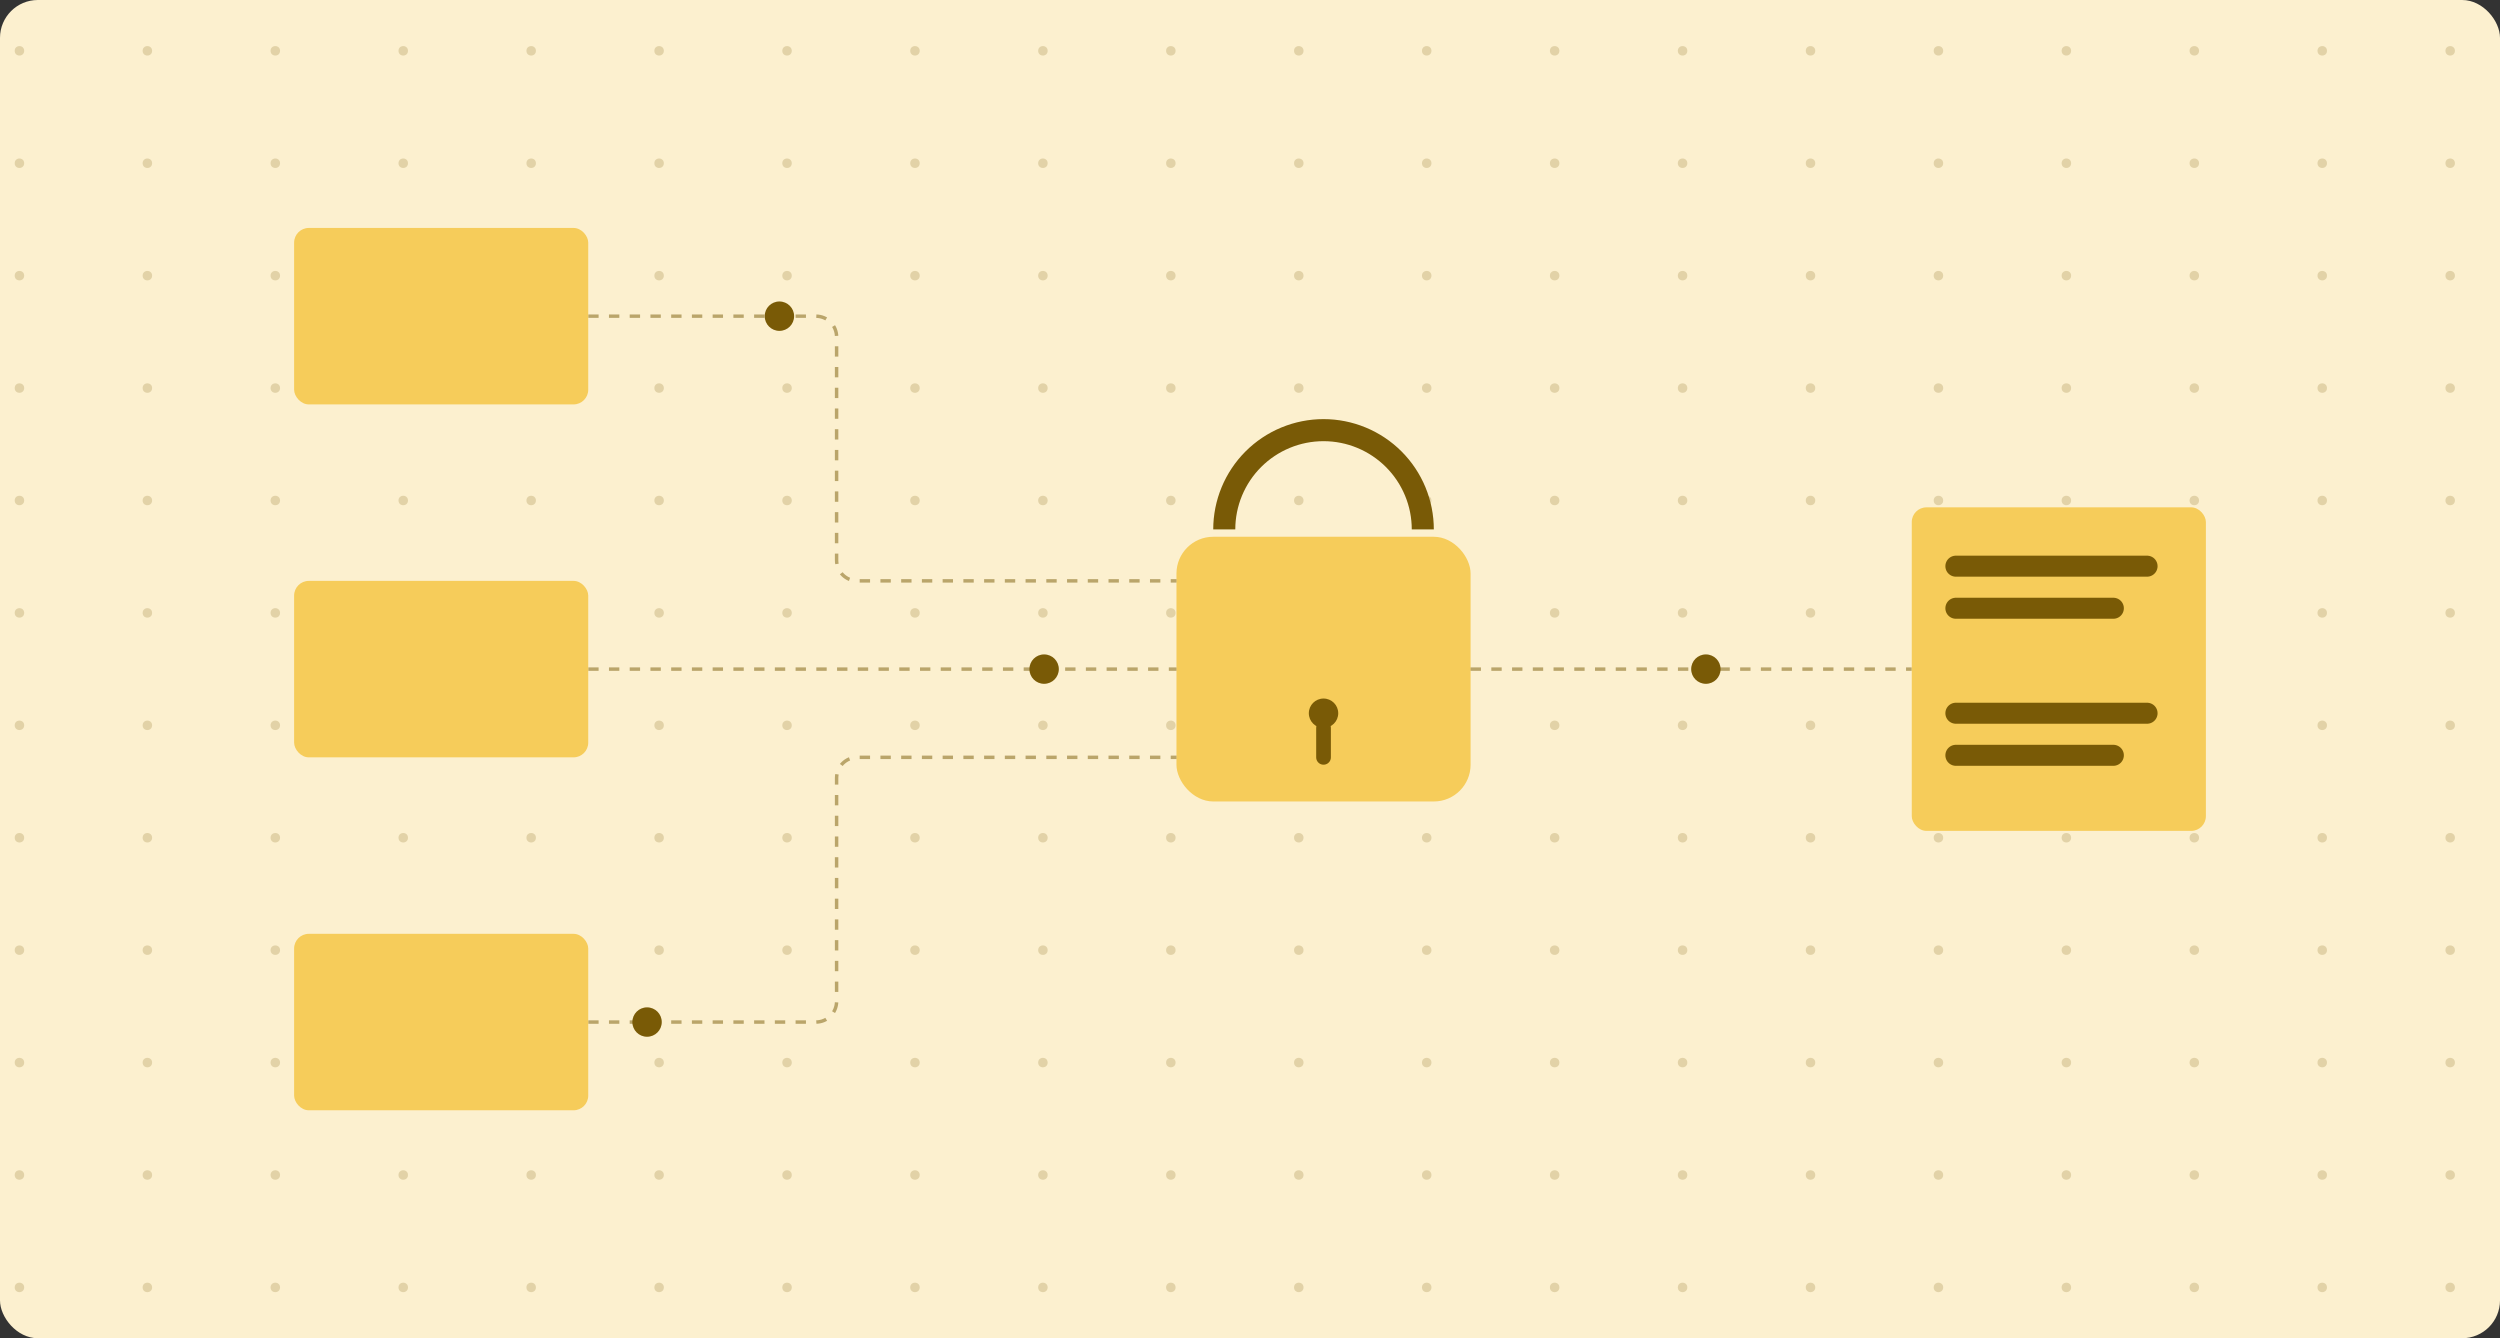 <svg width="340" height="182" viewBox="0 0 340 182" fill="none" xmlns="http://www.w3.org/2000/svg">
<rect x="0" y="0" width="340" height="182" fill="#333333" stroke="none"/>
<rect width="340" height="182" rx="5.149" fill="#FCF0CF"/>
<g opacity="0.2" clip-path="url(#clip0_3522_9057)">
<circle cx="2.644" cy="6.912" r="0.644" fill="#795A06"/>
<circle cx="20.043" cy="6.912" r="0.644" fill="#795A06"/>
<circle cx="37.442" cy="6.912" r="0.644" fill="#795A06"/>
<circle cx="54.841" cy="6.912" r="0.644" fill="#795A06"/>
<circle cx="72.24" cy="6.912" r="0.644" fill="#795A06"/>
<circle cx="89.638" cy="6.912" r="0.644" fill="#795A06"/>
<circle cx="107.038" cy="6.912" r="0.644" fill="#795A06"/>
<circle cx="124.436" cy="6.912" r="0.644" fill="#795A06"/>
<circle cx="141.836" cy="6.912" r="0.644" fill="#795A06"/>
<circle cx="159.234" cy="6.912" r="0.644" fill="#795A06"/>
<circle cx="176.634" cy="6.912" r="0.644" fill="#795A06"/>
<circle cx="194.032" cy="6.912" r="0.644" fill="#795A06"/>
<circle cx="211.432" cy="6.912" r="0.644" fill="#795A06"/>
<circle cx="228.83" cy="6.912" r="0.644" fill="#795A06"/>
<circle cx="246.229" cy="6.912" r="0.644" fill="#795A06"/>
<circle cx="263.628" cy="6.912" r="0.644" fill="#795A06"/>
<circle cx="281.027" cy="6.912" r="0.644" fill="#795A06"/>
<circle cx="298.426" cy="6.912" r="0.644" fill="#795A06"/>
<circle cx="315.824" cy="6.912" r="0.644" fill="#795A06"/>
<circle cx="333.224" cy="6.912" r="0.644" fill="#795A06"/>
<circle cx="2.644" cy="22.2" r="0.644" fill="#795A06"/>
<circle cx="20.043" cy="22.2" r="0.644" fill="#795A06"/>
<circle cx="37.442" cy="22.2" r="0.644" fill="#795A06"/>
<circle cx="54.841" cy="22.2" r="0.644" fill="#795A06"/>
<circle cx="72.24" cy="22.2" r="0.644" fill="#795A06"/>
<circle cx="89.638" cy="22.2" r="0.644" fill="#795A06"/>
<circle cx="107.038" cy="22.2" r="0.644" fill="#795A06"/>
<circle cx="124.436" cy="22.2" r="0.644" fill="#795A06"/>
<circle cx="141.836" cy="22.2" r="0.644" fill="#795A06"/>
<circle cx="159.234" cy="22.2" r="0.644" fill="#795A06"/>
<circle cx="176.634" cy="22.2" r="0.644" fill="#795A06"/>
<circle cx="194.032" cy="22.2" r="0.644" fill="#795A06"/>
<circle cx="211.432" cy="22.2" r="0.644" fill="#795A06"/>
<circle cx="228.83" cy="22.2" r="0.644" fill="#795A06"/>
<circle cx="246.229" cy="22.2" r="0.644" fill="#795A06"/>
<circle cx="263.628" cy="22.2" r="0.644" fill="#795A06"/>
<circle cx="281.027" cy="22.2" r="0.644" fill="#795A06"/>
<circle cx="298.426" cy="22.2" r="0.644" fill="#795A06"/>
<circle cx="315.824" cy="22.2" r="0.644" fill="#795A06"/>
<circle cx="333.224" cy="22.2" r="0.644" fill="#795A06"/>
<circle cx="2.644" cy="37.489" r="0.644" fill="#795A06"/>
<circle cx="20.043" cy="37.489" r="0.644" fill="#795A06"/>
<circle cx="37.442" cy="37.489" r="0.644" fill="#795A06"/>
<circle cx="54.841" cy="37.489" r="0.644" fill="#795A06"/>
<circle cx="72.24" cy="37.489" r="0.644" fill="#795A06"/>
<circle cx="89.638" cy="37.489" r="0.644" fill="#795A06"/>
<circle cx="107.038" cy="37.489" r="0.644" fill="#795A06"/>
<circle cx="124.436" cy="37.489" r="0.644" fill="#795A06"/>
<circle cx="141.836" cy="37.489" r="0.644" fill="#795A06"/>
<circle cx="159.234" cy="37.489" r="0.644" fill="#795A06"/>
<circle cx="176.634" cy="37.489" r="0.644" fill="#795A06"/>
<circle cx="194.032" cy="37.489" r="0.644" fill="#795A06"/>
<circle cx="211.432" cy="37.489" r="0.644" fill="#795A06"/>
<circle cx="228.83" cy="37.489" r="0.644" fill="#795A06"/>
<circle cx="246.229" cy="37.489" r="0.644" fill="#795A06"/>
<circle cx="263.628" cy="37.489" r="0.644" fill="#795A06"/>
<circle cx="281.027" cy="37.489" r="0.644" fill="#795A06"/>
<circle cx="298.426" cy="37.489" r="0.644" fill="#795A06"/>
<circle cx="315.824" cy="37.489" r="0.644" fill="#795A06"/>
<circle cx="333.224" cy="37.489" r="0.644" fill="#795A06"/>
<circle cx="2.644" cy="52.778" r="0.644" fill="#795A06"/>
<circle cx="20.043" cy="52.778" r="0.644" fill="#795A06"/>
<circle cx="37.442" cy="52.778" r="0.644" fill="#795A06"/>
<circle cx="54.841" cy="52.778" r="0.644" fill="#795A06"/>
<circle cx="72.24" cy="52.778" r="0.644" fill="#795A06"/>
<circle cx="89.638" cy="52.778" r="0.644" fill="#795A06"/>
<circle cx="107.038" cy="52.778" r="0.644" fill="#795A06"/>
<circle cx="124.436" cy="52.778" r="0.644" fill="#795A06"/>
<circle cx="141.836" cy="52.778" r="0.644" fill="#795A06"/>
<circle cx="159.234" cy="52.778" r="0.644" fill="#795A06"/>
<circle cx="176.634" cy="52.778" r="0.644" fill="#795A06"/>
<circle cx="194.032" cy="52.778" r="0.644" fill="#795A06"/>
<circle cx="211.432" cy="52.778" r="0.644" fill="#795A06"/>
<circle cx="228.83" cy="52.778" r="0.644" fill="#795A06"/>
<circle cx="246.229" cy="52.778" r="0.644" fill="#795A06"/>
<circle cx="263.628" cy="52.778" r="0.644" fill="#795A06"/>
<circle cx="281.027" cy="52.778" r="0.644" fill="#795A06"/>
<circle cx="298.426" cy="52.778" r="0.644" fill="#795A06"/>
<circle cx="315.824" cy="52.778" r="0.644" fill="#795A06"/>
<circle cx="333.224" cy="52.778" r="0.644" fill="#795A06"/>
<circle cx="2.644" cy="68.067" r="0.644" fill="#795A06"/>
<circle cx="20.043" cy="68.067" r="0.644" fill="#795A06"/>
<circle cx="37.442" cy="68.067" r="0.644" fill="#795A06"/>
<circle cx="54.841" cy="68.067" r="0.644" fill="#795A06"/>
<circle cx="72.24" cy="68.067" r="0.644" fill="#795A06"/>
<circle cx="89.638" cy="68.067" r="0.644" fill="#795A06"/>
<circle cx="107.038" cy="68.067" r="0.644" fill="#795A06"/>
<circle cx="124.436" cy="68.067" r="0.644" fill="#795A06"/>
<circle cx="141.836" cy="68.067" r="0.644" fill="#795A06"/>
<circle cx="159.234" cy="68.067" r="0.644" fill="#795A06"/>
<circle cx="176.634" cy="68.067" r="0.644" fill="#795A06"/>
<circle cx="194.032" cy="68.067" r="0.644" fill="#795A06"/>
<circle cx="211.432" cy="68.067" r="0.644" fill="#795A06"/>
<circle cx="228.83" cy="68.067" r="0.644" fill="#795A06"/>
<circle cx="246.229" cy="68.067" r="0.644" fill="#795A06"/>
<circle cx="263.628" cy="68.067" r="0.644" fill="#795A06"/>
<circle cx="281.027" cy="68.067" r="0.644" fill="#795A06"/>
<circle cx="298.426" cy="68.067" r="0.644" fill="#795A06"/>
<circle cx="315.824" cy="68.067" r="0.644" fill="#795A06"/>
<circle cx="333.224" cy="68.067" r="0.644" fill="#795A06"/>
<circle cx="2.644" cy="83.355" r="0.644" fill="#795A06"/>
<circle cx="20.043" cy="83.355" r="0.644" fill="#795A06"/>
<circle cx="37.442" cy="83.355" r="0.644" fill="#795A06"/>
<circle cx="54.841" cy="83.355" r="0.644" fill="#795A06"/>
<circle cx="72.24" cy="83.355" r="0.644" fill="#795A06"/>
<circle cx="89.638" cy="83.355" r="0.644" fill="#795A06"/>
<circle cx="107.038" cy="83.355" r="0.644" fill="#795A06"/>
<circle cx="124.436" cy="83.355" r="0.644" fill="#795A06"/>
<circle cx="141.836" cy="83.355" r="0.644" fill="#795A06"/>
<circle cx="159.234" cy="83.355" r="0.644" fill="#795A06"/>
<circle cx="176.634" cy="83.355" r="0.644" fill="#795A06"/>
<circle cx="194.032" cy="83.355" r="0.644" fill="#795A06"/>
<circle cx="211.432" cy="83.355" r="0.644" fill="#795A06"/>
<circle cx="228.83" cy="83.355" r="0.644" fill="#795A06"/>
<circle cx="246.229" cy="83.355" r="0.644" fill="#795A06"/>
<circle cx="263.628" cy="83.355" r="0.644" fill="#795A06"/>
<circle cx="281.027" cy="83.355" r="0.644" fill="#795A06"/>
<circle cx="298.426" cy="83.355" r="0.644" fill="#795A06"/>
<circle cx="315.824" cy="83.355" r="0.644" fill="#795A06"/>
<circle cx="333.224" cy="83.355" r="0.644" fill="#795A06"/>
<circle cx="2.644" cy="98.644" r="0.644" fill="#795A06"/>
<circle cx="20.043" cy="98.644" r="0.644" fill="#795A06"/>
<circle cx="37.442" cy="98.644" r="0.644" fill="#795A06"/>
<circle cx="54.841" cy="98.644" r="0.644" fill="#795A06"/>
<circle cx="72.24" cy="98.644" r="0.644" fill="#795A06"/>
<circle cx="89.638" cy="98.644" r="0.644" fill="#795A06"/>
<circle cx="107.038" cy="98.644" r="0.644" fill="#795A06"/>
<circle cx="124.436" cy="98.644" r="0.644" fill="#795A06"/>
<circle cx="141.836" cy="98.644" r="0.644" fill="#795A06"/>
<circle cx="159.234" cy="98.644" r="0.644" fill="#795A06"/>
<circle cx="176.634" cy="98.644" r="0.644" fill="#795A06"/>
<circle cx="194.032" cy="98.644" r="0.644" fill="#795A06"/>
<circle cx="211.432" cy="98.644" r="0.644" fill="#795A06"/>
<circle cx="228.83" cy="98.644" r="0.644" fill="#795A06"/>
<circle cx="246.229" cy="98.644" r="0.644" fill="#795A06"/>
<circle cx="263.628" cy="98.644" r="0.644" fill="#795A06"/>
<circle cx="281.027" cy="98.644" r="0.644" fill="#795A06"/>
<circle cx="298.426" cy="98.644" r="0.644" fill="#795A06"/>
<circle cx="315.824" cy="98.644" r="0.644" fill="#795A06"/>
<circle cx="333.224" cy="98.644" r="0.644" fill="#795A06"/>
<circle cx="2.644" cy="113.933" r="0.644" fill="#795A06"/>
<circle cx="20.043" cy="113.933" r="0.644" fill="#795A06"/>
<circle cx="37.442" cy="113.933" r="0.644" fill="#795A06"/>
<circle cx="54.841" cy="113.933" r="0.644" fill="#795A06"/>
<circle cx="72.24" cy="113.933" r="0.644" fill="#795A06"/>
<circle cx="89.638" cy="113.933" r="0.644" fill="#795A06"/>
<circle cx="107.038" cy="113.933" r="0.644" fill="#795A06"/>
<circle cx="124.436" cy="113.933" r="0.644" fill="#795A06"/>
<circle cx="141.836" cy="113.933" r="0.644" fill="#795A06"/>
<circle cx="159.234" cy="113.933" r="0.644" fill="#795A06"/>
<circle cx="176.634" cy="113.933" r="0.644" fill="#795A06"/>
<circle cx="194.032" cy="113.933" r="0.644" fill="#795A06"/>
<circle cx="211.432" cy="113.933" r="0.644" fill="#795A06"/>
<circle cx="228.83" cy="113.933" r="0.644" fill="#795A06"/>
<circle cx="246.229" cy="113.933" r="0.644" fill="#795A06"/>
<circle cx="263.628" cy="113.933" r="0.644" fill="#795A06"/>
<circle cx="281.027" cy="113.933" r="0.644" fill="#795A06"/>
<circle cx="298.426" cy="113.933" r="0.644" fill="#795A06"/>
<circle cx="315.824" cy="113.933" r="0.644" fill="#795A06"/>
<circle cx="333.224" cy="113.933" r="0.644" fill="#795A06"/>
<circle cx="2.644" cy="129.222" r="0.644" fill="#795A06"/>
<circle cx="20.043" cy="129.222" r="0.644" fill="#795A06"/>
<circle cx="37.442" cy="129.222" r="0.644" fill="#795A06"/>
<circle cx="54.841" cy="129.222" r="0.644" fill="#795A06"/>
<circle cx="72.24" cy="129.222" r="0.644" fill="#795A06"/>
<circle cx="89.638" cy="129.222" r="0.644" fill="#795A06"/>
<circle cx="107.038" cy="129.222" r="0.644" fill="#795A06"/>
<circle cx="124.436" cy="129.222" r="0.644" fill="#795A06"/>
<circle cx="141.836" cy="129.222" r="0.644" fill="#795A06"/>
<circle cx="159.234" cy="129.222" r="0.644" fill="#795A06"/>
<circle cx="176.634" cy="129.222" r="0.644" fill="#795A06"/>
<circle cx="194.032" cy="129.222" r="0.644" fill="#795A06"/>
<circle cx="211.432" cy="129.222" r="0.644" fill="#795A06"/>
<circle cx="228.83" cy="129.222" r="0.644" fill="#795A06"/>
<circle cx="246.229" cy="129.222" r="0.644" fill="#795A06"/>
<circle cx="263.628" cy="129.222" r="0.644" fill="#795A06"/>
<circle cx="281.027" cy="129.222" r="0.644" fill="#795A06"/>
<circle cx="298.426" cy="129.222" r="0.644" fill="#795A06"/>
<circle cx="315.824" cy="129.222" r="0.644" fill="#795A06"/>
<circle cx="333.224" cy="129.222" r="0.644" fill="#795A06"/>
<circle cx="2.644" cy="144.511" r="0.644" fill="#795A06"/>
<circle cx="20.043" cy="144.511" r="0.644" fill="#795A06"/>
<circle cx="37.442" cy="144.511" r="0.644" fill="#795A06"/>
<circle cx="54.841" cy="144.511" r="0.644" fill="#795A06"/>
<circle cx="72.24" cy="144.511" r="0.644" fill="#795A06"/>
<circle cx="89.638" cy="144.511" r="0.644" fill="#795A06"/>
<circle cx="107.038" cy="144.511" r="0.644" fill="#795A06"/>
<circle cx="124.436" cy="144.511" r="0.644" fill="#795A06"/>
<circle cx="141.836" cy="144.511" r="0.644" fill="#795A06"/>
<circle cx="159.234" cy="144.511" r="0.644" fill="#795A06"/>
<circle cx="176.634" cy="144.511" r="0.644" fill="#795A06"/>
<circle cx="194.032" cy="144.511" r="0.644" fill="#795A06"/>
<circle cx="211.432" cy="144.511" r="0.644" fill="#795A06"/>
<circle cx="228.83" cy="144.511" r="0.644" fill="#795A06"/>
<circle cx="246.229" cy="144.511" r="0.644" fill="#795A06"/>
<circle cx="263.628" cy="144.511" r="0.644" fill="#795A06"/>
<circle cx="281.027" cy="144.511" r="0.644" fill="#795A06"/>
<circle cx="298.426" cy="144.511" r="0.644" fill="#795A06"/>
<circle cx="315.824" cy="144.511" r="0.644" fill="#795A06"/>
<circle cx="333.224" cy="144.511" r="0.644" fill="#795A06"/>
<circle cx="2.644" cy="159.8" r="0.644" fill="#795A06"/>
<circle cx="20.043" cy="159.8" r="0.644" fill="#795A06"/>
<circle cx="37.442" cy="159.8" r="0.644" fill="#795A06"/>
<circle cx="54.841" cy="159.8" r="0.644" fill="#795A06"/>
<circle cx="72.24" cy="159.8" r="0.644" fill="#795A06"/>
<circle cx="89.638" cy="159.8" r="0.644" fill="#795A06"/>
<circle cx="107.038" cy="159.8" r="0.644" fill="#795A06"/>
<circle cx="124.436" cy="159.8" r="0.644" fill="#795A06"/>
<circle cx="141.836" cy="159.8" r="0.644" fill="#795A06"/>
<circle cx="159.234" cy="159.8" r="0.644" fill="#795A06"/>
<circle cx="176.634" cy="159.8" r="0.644" fill="#795A06"/>
<circle cx="194.032" cy="159.8" r="0.644" fill="#795A06"/>
<circle cx="211.432" cy="159.8" r="0.644" fill="#795A06"/>
<circle cx="228.83" cy="159.8" r="0.644" fill="#795A06"/>
<circle cx="246.229" cy="159.8" r="0.644" fill="#795A06"/>
<circle cx="263.628" cy="159.8" r="0.644" fill="#795A06"/>
<circle cx="281.027" cy="159.8" r="0.644" fill="#795A06"/>
<circle cx="298.426" cy="159.8" r="0.644" fill="#795A06"/>
<circle cx="315.824" cy="159.8" r="0.644" fill="#795A06"/>
<circle cx="333.224" cy="159.8" r="0.644" fill="#795A06"/>
<circle cx="2.644" cy="175.089" r="0.644" fill="#795A06"/>
<circle cx="20.043" cy="175.089" r="0.644" fill="#795A06"/>
<circle cx="37.442" cy="175.089" r="0.644" fill="#795A06"/>
<circle cx="54.841" cy="175.089" r="0.644" fill="#795A06"/>
<circle cx="72.24" cy="175.089" r="0.644" fill="#795A06"/>
<circle cx="89.638" cy="175.089" r="0.644" fill="#795A06"/>
<circle cx="107.038" cy="175.089" r="0.644" fill="#795A06"/>
<circle cx="124.436" cy="175.089" r="0.644" fill="#795A06"/>
<circle cx="141.836" cy="175.089" r="0.644" fill="#795A06"/>
<circle cx="159.234" cy="175.089" r="0.644" fill="#795A06"/>
<circle cx="176.634" cy="175.089" r="0.644" fill="#795A06"/>
<circle cx="194.032" cy="175.089" r="0.644" fill="#795A06"/>
<circle cx="211.432" cy="175.089" r="0.644" fill="#795A06"/>
<circle cx="228.83" cy="175.089" r="0.644" fill="#795A06"/>
<circle cx="246.229" cy="175.089" r="0.644" fill="#795A06"/>
<circle cx="263.628" cy="175.089" r="0.644" fill="#795A06"/>
<circle cx="281.027" cy="175.089" r="0.644" fill="#795A06"/>
<circle cx="298.426" cy="175.089" r="0.644" fill="#795A06"/>
<circle cx="315.824" cy="175.089" r="0.644" fill="#795A06"/>
<circle cx="333.224" cy="175.089" r="0.644" fill="#795A06"/>
</g>
<path d="M195 72C195 70.03 194.612 68.08 193.858 66.26C193.104 64.44 191.999 62.786 190.607 61.393C189.214 60.001 187.56 58.896 185.74 58.142C183.92 57.388 181.97 57 180 57C178.03 57 176.08 57.388 174.26 58.142C172.44 58.896 170.786 60.001 169.393 61.393C168.001 62.786 166.896 64.44 166.142 66.26C165.388 68.08 165 70.03 165 72H168C168 70.424 168.31 68.864 168.913 67.408C169.517 65.952 170.4 64.629 171.515 63.515C172.629 62.4 173.952 61.517 175.408 60.913C176.864 60.31 178.424 60 180 60C181.576 60 183.136 60.31 184.592 60.913C186.048 61.517 187.371 62.4 188.485 63.515C189.6 64.629 190.483 65.952 191.087 67.408C191.69 68.864 192 70.424 192 72H195Z" fill="#795A06"/>
<rect x="160" y="73" width="40" height="36" rx="5" fill="#F6CC5A"/>
<path d="M80 139H110.963C112.518 139 113.778 137.74 113.778 136.185V105.815C113.778 104.26 115.038 103 116.592 103H160" stroke="#795A06" stroke-opacity="0.5" stroke-width="0.469" stroke-dasharray="1.41 1.41"/>
<path d="M80 43H110.963C112.518 43 113.778 44.26 113.778 45.815V76.186C113.778 77.74 115.038 79 116.592 79H160" stroke="#795A06" stroke-opacity="0.5" stroke-width="0.469" stroke-dasharray="1.41 1.41"/>
<path d="M80 91H160" stroke="#795A06" stroke-opacity="0.5" stroke-width="0.469" stroke-dasharray="1.41 1.41"/>
<path d="M200 91L260 91" stroke="#795A06" stroke-opacity="0.5" stroke-width="0.469" stroke-dasharray="1.41 1.41"/>
<rect x="40" y="31" width="40" height="24" rx="2" fill="#F6CC5A"/>
<rect x="40" y="79" width="40" height="24" rx="2" fill="#F6CC5A"/>
<rect x="260" y="69" width="40" height="44" rx="2" fill="#F6CC5A"/>
<rect x="40" y="127" width="40" height="24" rx="2" fill="#F6CC5A"/>
<circle cx="180" cy="97" r="2" transform="rotate(90 180 97)" fill="#795A06"/>
<circle cx="106" cy="43" r="2" transform="rotate(90 106 43)" fill="#795A06"/>
<circle cx="142" cy="91" r="2" transform="rotate(90 142 91)" fill="#795A06"/>
<circle cx="232" cy="91" r="2" transform="rotate(90 232 91)" fill="#795A06"/>
<circle cx="88" cy="139" r="2" transform="rotate(90 88 139)" fill="#795A06"/>
<path d="M180 103V99" stroke="#795A06" stroke-width="2" stroke-linecap="round"/>
<path d="M266 77H292" stroke="#795A06" stroke-width="2.86" stroke-linecap="round"/>
<path d="M266 82.722H287.415" stroke="#795A06" stroke-width="2.86" stroke-linecap="round"/>
<path d="M266 97H292" stroke="#795A06" stroke-width="2.86" stroke-linecap="round"/>
<path d="M266 102.722H287.415" stroke="#795A06" stroke-width="2.86" stroke-linecap="round"/>
<defs>
<clipPath id="clip0_3522_9057">
<rect width="336" height="182" fill="white" transform="translate(2)"/>
</clipPath>
</defs>
</svg>
